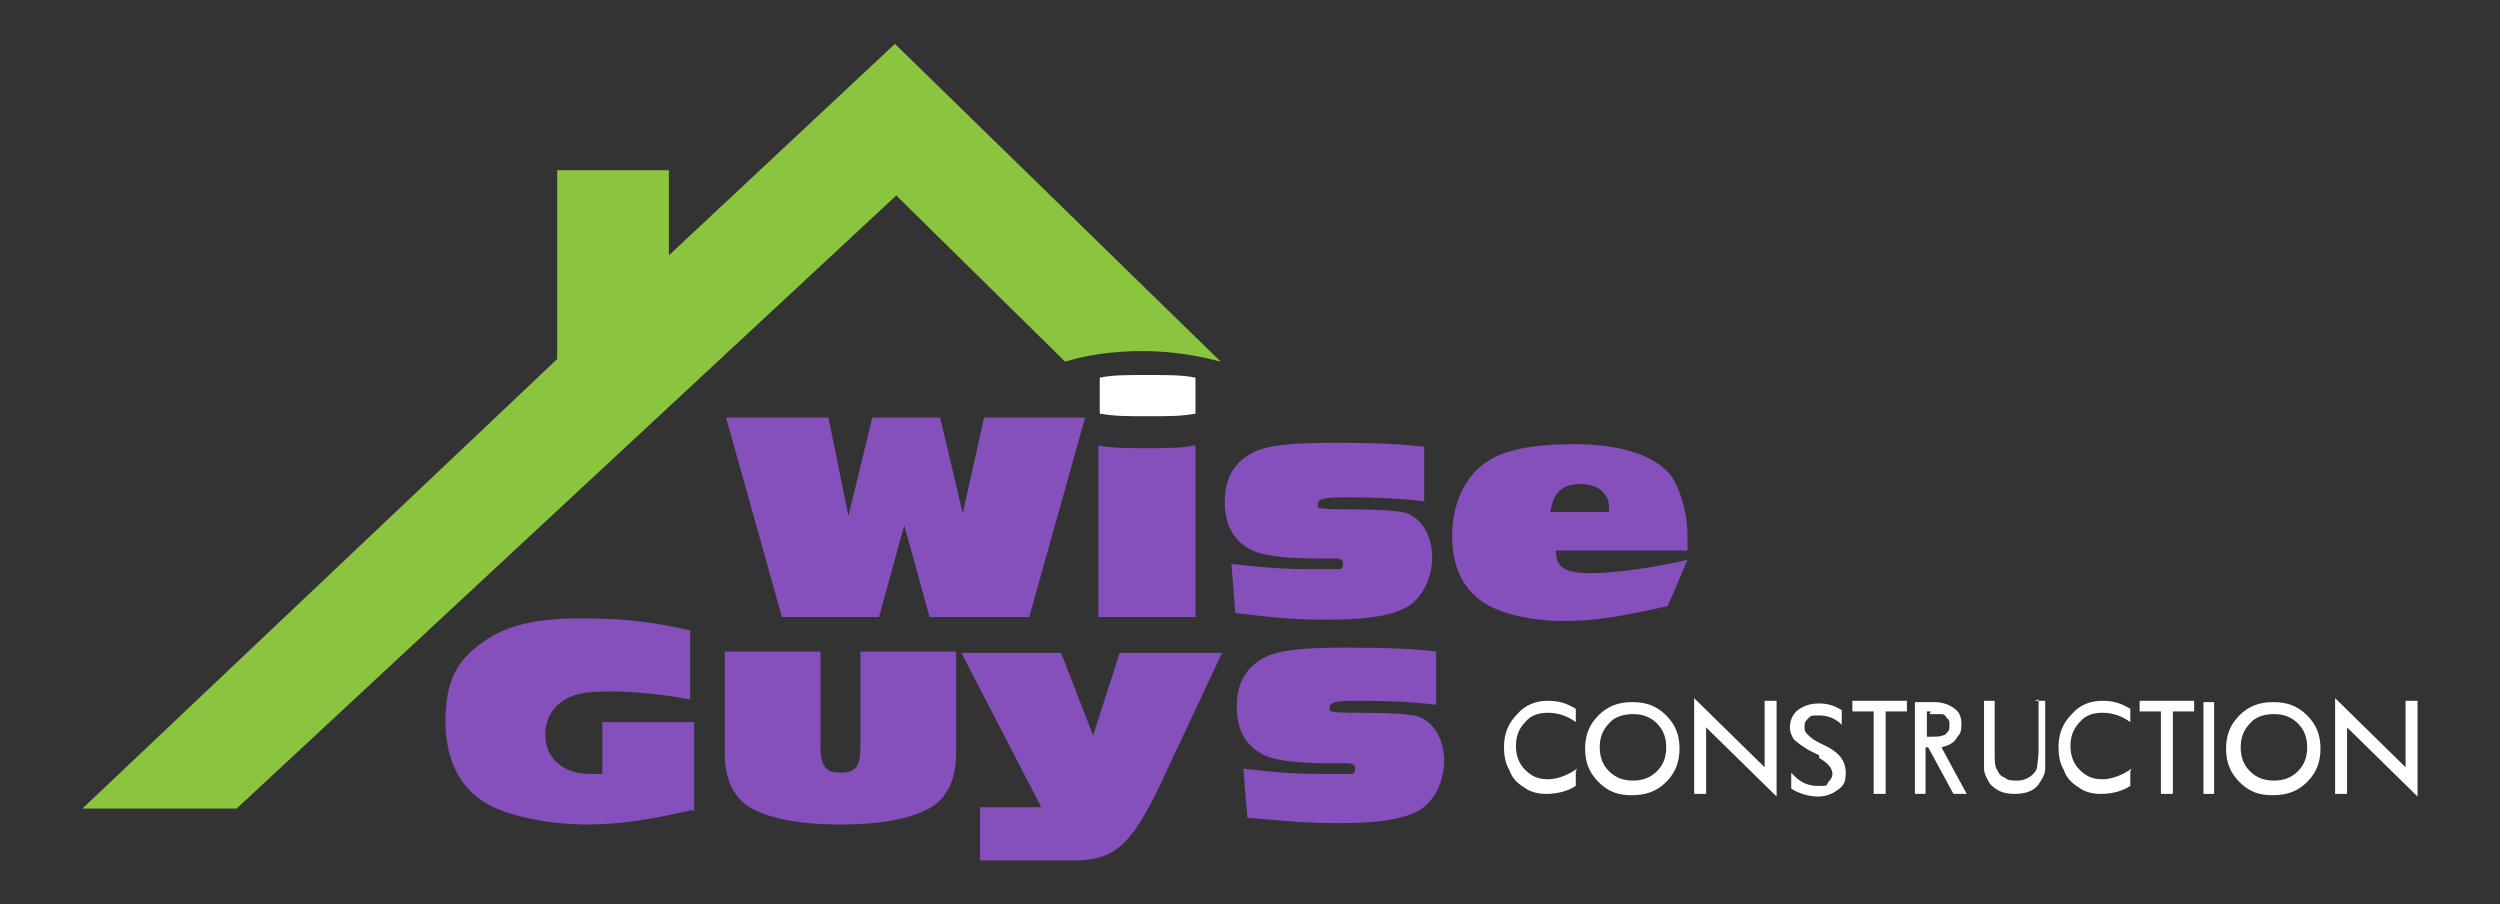 <?xml version="1.0" encoding="UTF-8"?>
<svg id="Layer_1" xmlns="http://www.w3.org/2000/svg" version="1.1" viewBox="0 0 188 68">
  <rect x="0" y="0" width="188" height="68" fill="#333333" stroke="none"/>
  <!-- Generator: Adobe Illustrator 29.5.1, SVG Export Plug-In . SVG Version: 2.1.0 Build 141)  -->
  <defs>
    <style>
      .st0 {
        fill: #fff;
      }

      .st1 {
        fill: #854fbc;
      }

      .st2 {
        fill: #8bc53f;
      }
    </style>
  </defs>
  <g>
    <path class="st0" d="M118.5,58v1.1c-.6.4-1.4.6-2.2.6s-1.3-.2-1.7-.5c-.5-.3-.9-.7-1.1-1.3-.3-.5-.4-1.1-.4-1.7,0-1,.3-1.8,1-2.5.6-.7,1.4-1,2.3-1s1.4.2,2.1.6v1c-.7-.5-1.4-.7-2.1-.7s-1.3.2-1.7.7c-.5.5-.7,1.1-.7,1.8s.2,1.3.7,1.8c.5.5,1,.7,1.7.7s1.5-.3,2.2-.8Z"/>
    <path class="st0" d="M160.2,58v1.1c-.6.4-1.4.6-2.2.6s-1.3-.2-1.7-.5c-.5-.3-.9-.7-1.1-1.3-.3-.5-.4-1.1-.4-1.7,0-1,.3-1.8,1-2.5.6-.7,1.4-1,2.3-1s1.4.2,2.1.6v1c-.7-.5-1.4-.7-2.1-.7s-1.3.2-1.7.7c-.5.5-.7,1.1-.7,1.8s.2,1.3.7,1.8c.5.5,1,.7,1.7.7s1.5-.3,2.2-.8Z"/>
    <path class="st0" d="M122.8,52.8c1,0,1.8.3,2.5,1,.7.7,1,1.5,1,2.5s-.3,1.8-1,2.5c-.7.7-1.5,1-2.6,1s-1.8-.3-2.5-1c-.7-.7-1-1.5-1-2.5s.3-1.8,1-2.5c.7-.7,1.5-1,2.5-1ZM122.8,53.7c-.7,0-1.4.2-1.8.7-.5.5-.7,1.1-.7,1.8s.2,1.3.7,1.8c.5.5,1.1.7,1.8.7s1.3-.2,1.8-.7c.5-.5.7-1.1.7-1.8s-.2-1.3-.7-1.8-1.1-.7-1.8-.7Z"/>
    <path class="st0" d="M171,52.8c1,0,1.8.3,2.5,1,.7.7,1,1.5,1,2.5s-.3,1.8-1,2.5c-.7.7-1.5,1-2.6,1s-1.8-.3-2.5-1c-.7-.7-1-1.5-1-2.5s.3-1.8,1-2.5c.7-.7,1.5-1,2.5-1ZM171,53.7c-.7,0-1.4.2-1.8.7-.5.5-.7,1.1-.7,1.8s.2,1.3.7,1.8c.5.5,1.1.7,1.8.7s1.3-.2,1.8-.7c.5-.5.7-1.1.7-1.8s-.2-1.3-.7-1.8-1.1-.7-1.8-.7Z"/>
    <path class="st0" d="M132.7,52.7h.9v7.2l-5.3-5.2v5h-.9v-7.2s5.3,5.2,5.3,5.2v-4.9Z"/>
    <path class="st0" d="M180.9,52.7h.9v7.2l-5.3-5.2v5h-.9v-7.2s5.3,5.2,5.3,5.2v-4.9Z"/>
    <path class="st0" d="M136.8,56.8l-.8-.4c-.5-.3-.9-.6-1.1-.8-.2-.3-.3-.6-.3-.9,0-.5.2-1,.6-1.3.4-.3.9-.5,1.6-.5s1.2.2,1.7.5v1.1c-.5-.5-1.1-.7-1.7-.7s-.6,0-.8.2-.3.3-.3.6,0,.4.2.6c.2.2.4.4.8.6l.8.4c.9.5,1.3,1.1,1.3,1.9s-.2,1-.6,1.3c-.4.3-.9.5-1.5.5s-1.4-.2-2-.6v-1.2c.6.7,1.2,1,2,1s.6,0,.8-.3c.2-.2.3-.4.3-.6,0-.4-.3-.8-1-1.2Z"/>
    <path class="st0" d="M139.3,52.7h4.1v.8h-1.6v6.2h-.9v-6.2h-1.6v-.8Z"/>
    <path class="st0" d="M160.9,52.7h4.1v.8h-1.6v6.2h-.9v-6.2h-1.6v-.8Z"/>
    <path class="st0" d="M144,59.7v-6.9h1.5c.6,0,1.1.2,1.5.5s.5.7.5,1.2-.1.7-.3.9c-.3.6-.9.7-1.2.8.2.4,1.9,3.5,1.9,3.5h-1l-1.9-3.5h-.2v3.5h-.9ZM145.2,53.5h-.3v1.9h.3c.4,0,.7,0,.9-.1.2,0,.3-.2.4-.3s.1-.3.1-.5,0-.4-.2-.5c-.1-.2-.2-.3-.4-.3-.2,0-.5,0-.9,0Z"/>
    <path class="st0" d="M153,52.7h.8v3.9c0,.5,0,.9,0,1.2,0,.3-.1.5-.2.7s-.2.3-.3.5c-.4.5-1,.7-1.8.7s-1.3-.2-1.8-.7c-.1-.1-.2-.3-.3-.5s-.2-.4-.2-.7c0-.3,0-.7,0-1.2v-3.9h.8v3.9c0,.6,0,1.1.2,1.3.1.3.3.5.6.6.2.2.5.2.9.2.5,0,.9-.2,1.2-.5.2-.2.3-.4.3-.6,0-.2.1-.6.1-1.1v-3.9Z"/>
    <path class="st0" d="M165.7,52.8h.8v6.9h-.8v-6.9Z"/>
  </g>
  <g>
    <path class="st1" d="M69.9,46.4l-1.9-6.9-1.9,6.9h-7.3l-4.2-15h7.7l1.5,7.4,1.8-7.4h5.1l1.7,7.2,1.6-7.2h7.6l-4.2,15h-7.5Z"/>
    <path class="st1" d="M107.1,37.7c-1.5-.2-3.7-.3-5.4-.3s-2.6,0-2.6.5,0,.2.2.3q.2.1,1.8.1,3.9,0,4.7.3c1.1.4,1.9,1.7,1.9,3.3s-.8,3.3-2.2,3.9c-1.3.6-3.1.8-5.8.8s-4.2-.2-6.8-.5l-.3-3.7c2.4.3,4.2.4,5.6.4s2.5,0,2.6,0c.1,0,.2-.2.2-.4,0-.3-.2-.4-.6-.4h-1.4c-2.2,0-4.2-.2-5-.7-1.3-.7-1.9-1.9-1.9-3.6s.7-2.9,2-3.6c1-.6,2.9-.8,6.2-.8s5.2.1,6.8.3v4Z"/>
    <path class="st1" d="M125.3,45.6c-3.6.8-5.4,1.1-7.7,1.1s-4.8-.5-6.2-1.5-2.2-2.6-2.2-4.9.9-4.4,2.5-5.5c1.4-1,3.6-1.4,6.7-1.4s5.9.7,7.2,2.3c.7.9,1.3,2.8,1.3,4.6s0,.6,0,1.1h-9.9c0,1.3.7,1.7,2.7,1.7s5-.5,7.2-1l-1.5,3.5ZM121,38.5c0-.6,0-.9-.3-1.3-.3-.5-1-.8-1.8-.8-1.4,0-2.1.6-2.3,2.1h4.5Z"/>
    <path class="st1" d="M52.1,60.9c-3.5.8-5.5,1.1-8,1.1s-5.5-.5-7.4-1.5c-2.1-1.2-3.2-3.3-3.2-6.3s.9-4.6,2.8-5.9c1.8-1.3,4-1.8,7.4-1.8s5.5.3,8.2.9v5.2c-2.1-.4-4.2-.6-6.1-.6s-2.8.2-3.6.8c-.7.5-1.2,1.4-1.2,2.4,0,1.8,1.3,3,3.4,3s.6,0,.9,0v-3.9h6.9v6.8Z"/>
    <path class="st1" d="M71.9,56.7c0,1.8-.6,3.1-1.7,3.9-1.4.9-3.7,1.4-7,1.4s-5.6-.5-7-1.4c-1.1-.8-1.7-2.1-1.7-3.9v-7.7h7.2v7.2c0,1.4.4,1.9,1.5,1.9s1.5-.4,1.5-1.9v-7.2h7.2v7.7Z"/>
    <path class="st1" d="M91.9,49.1l-4.7,10c-2.2,4.6-3.5,5.7-6.8,5.6h-6.7v-4h4.6l-6-11.6h7.5l2.4,6.2,2-6.2h7.6Z"/>
    <path class="st1" d="M108,53c-1.5-.2-3.6-.3-5.4-.3s-2.6,0-2.6.5,0,.2.2.3q.2.1,1.8.1,3.9,0,4.7.3c1.1.4,1.9,1.7,1.9,3.3s-.8,3.3-2.2,3.9c-1.3.6-3.1.8-5.8.8s-4.2-.2-6.8-.4l-.3-3.7c2.4.3,4.2.4,5.6.4s2.5,0,2.6,0c.1,0,.2-.2.2-.4,0-.3-.2-.4-.6-.4h-1.4c-2.2,0-4.2-.2-5-.7-1.3-.7-1.9-1.9-1.9-3.6s.7-2.9,2-3.6c1-.6,2.9-.8,6.2-.8s5.2.1,6.8.3v4Z"/>
    <path class="st1" d="M89.9,33.5v12.9h-7.3v-12.9c1.1.2,1.9.2,3.6.2s2.6,0,3.6-.2Z"/>
    <path class="st0" d="M86.3,28.2c-1.7,0-2.6,0-3.6.2v2.7c1.1.2,1.9.2,3.6.2s2.6,0,3.6-.2v-2.7c-1-.2-1.9-.2-3.6-.2Z"/>
  </g>
  <path class="st2" d="M67.3,3.3l-17,15.9v-6.4h-8.4v14.2L6.2,60.8h11.6L67.4,14.7l12.7,12.5s5.1-1.8,11.7,0L67.3,3.3Z"/>
</svg>